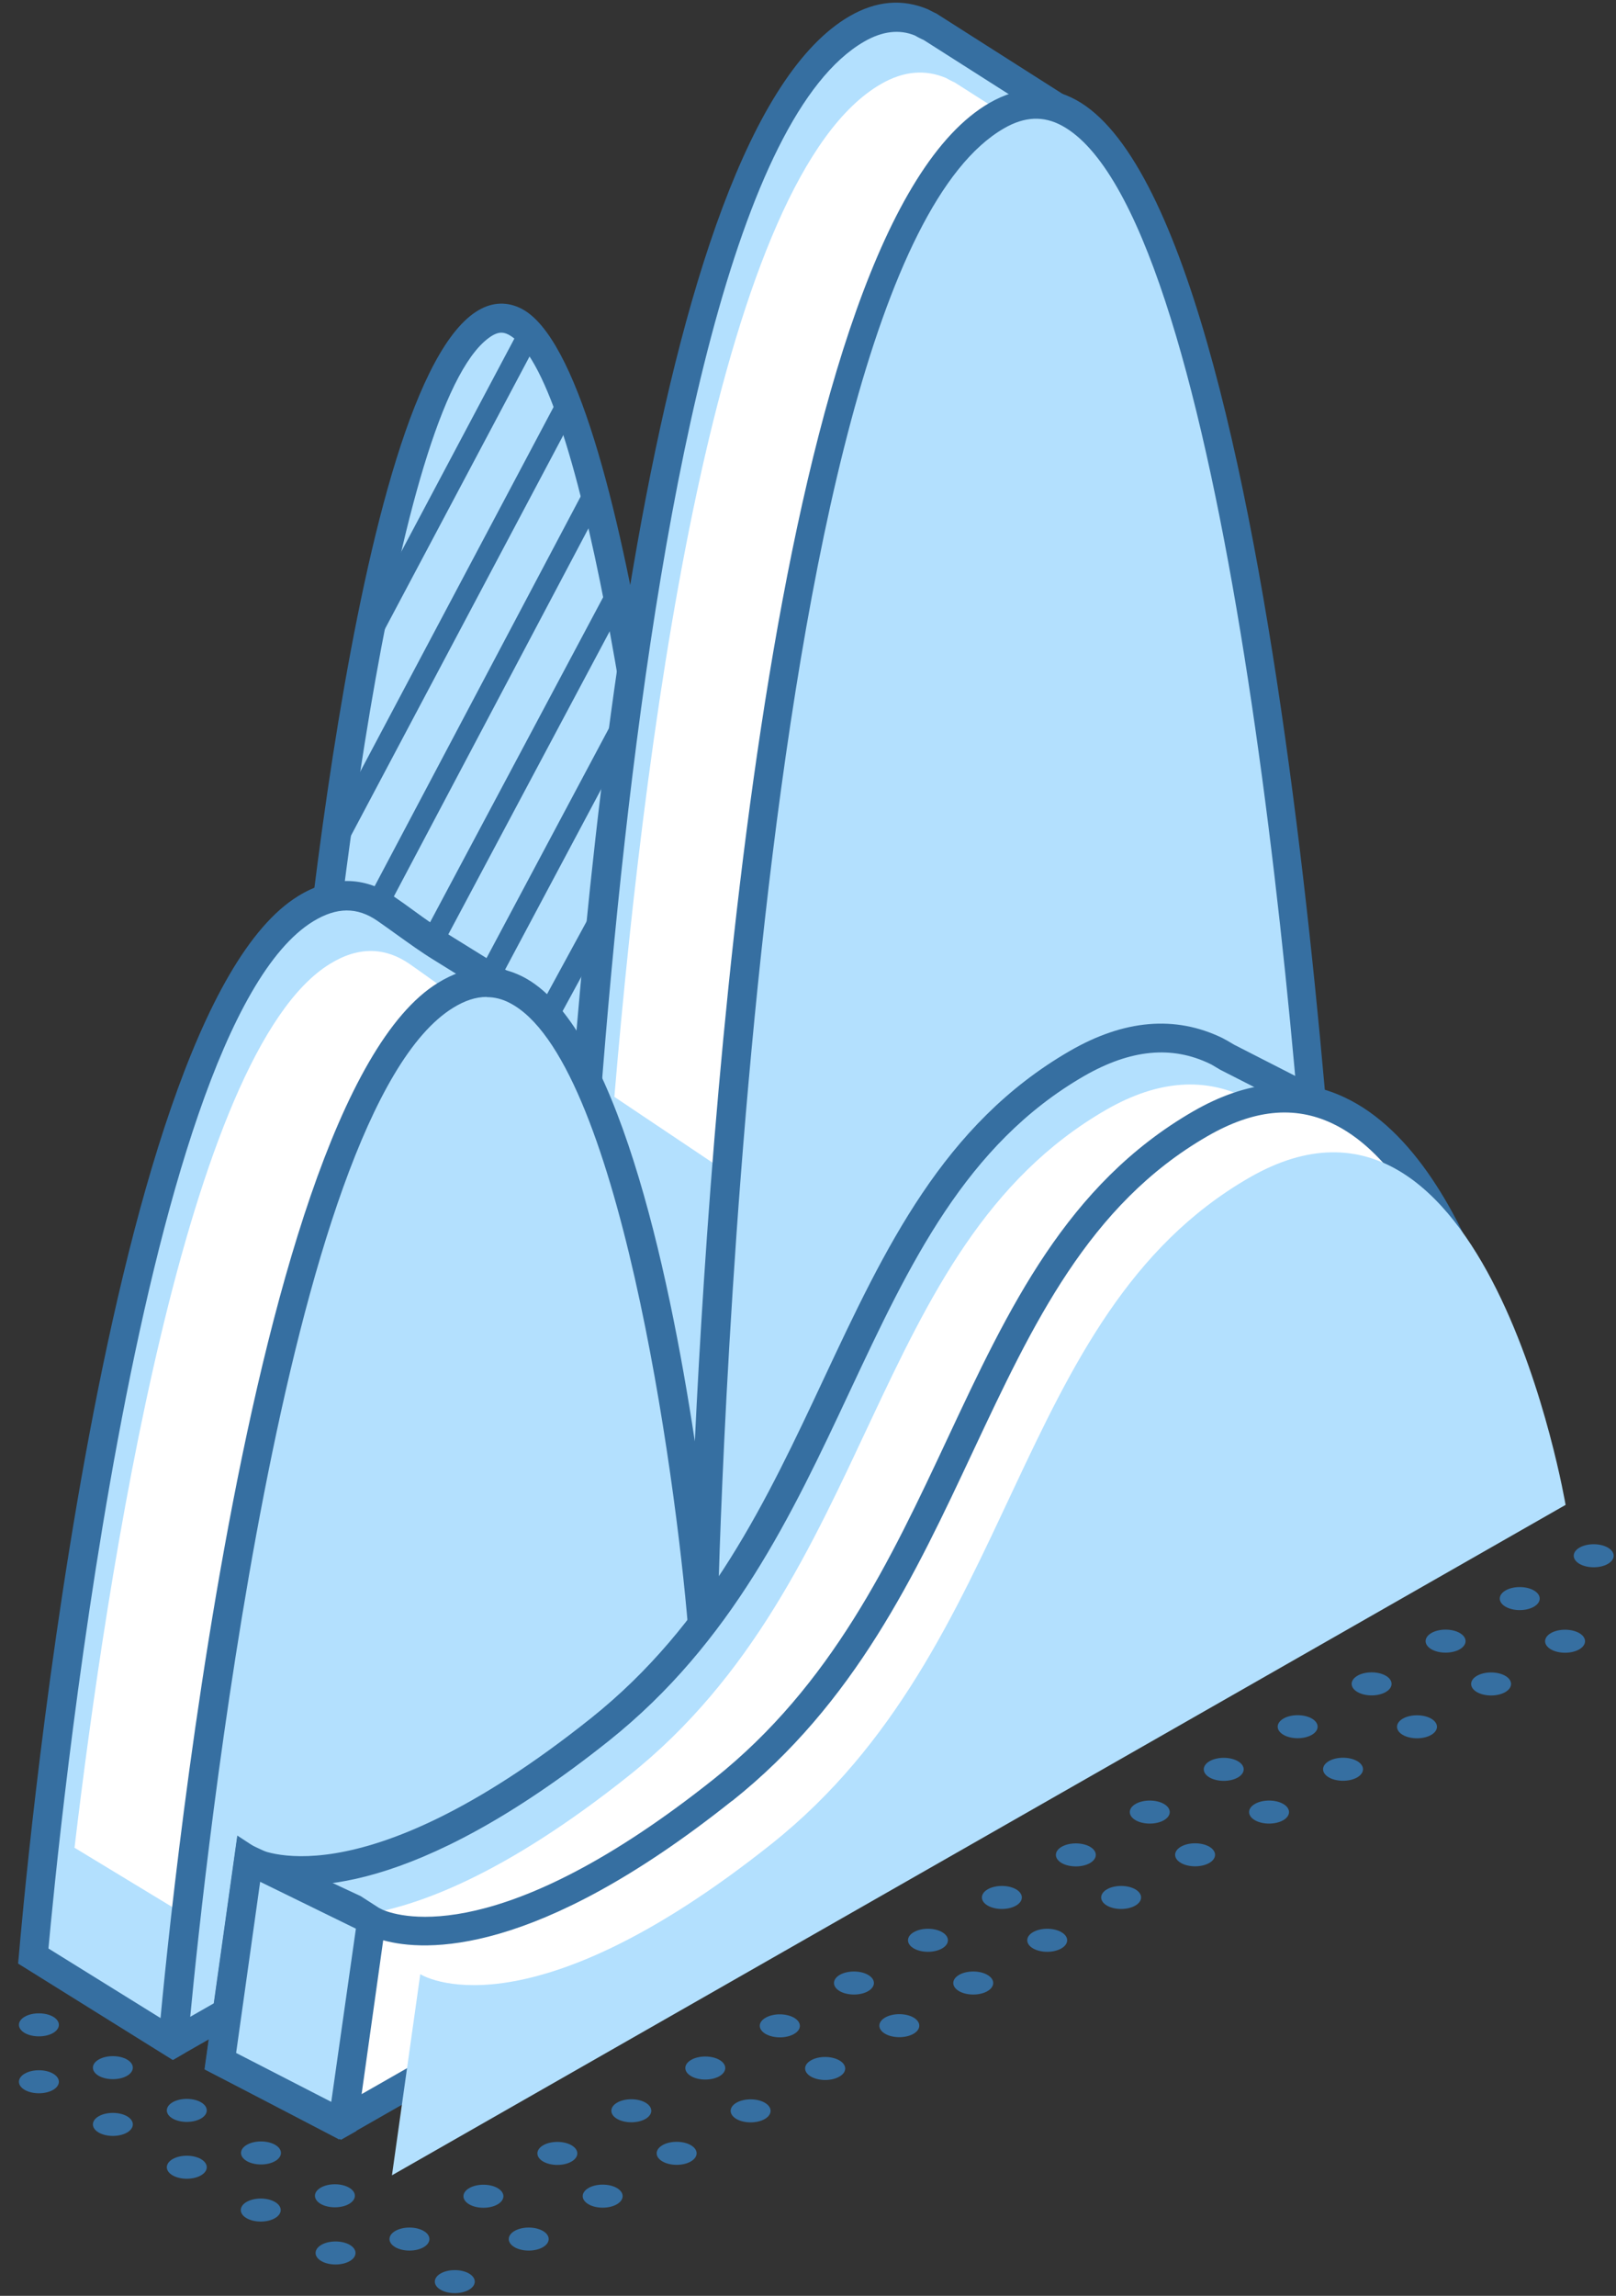 <svg width="69" height="98" viewBox="0 0 69 98" fill="none" xmlns="http://www.w3.org/2000/svg">
<rect x="0" y="0" width="69" height="98" fill="#333333" stroke="none"/>
<g clip-path="url(#clip0_40078_6423)">
<path d="M12.945 48.497C12.945 48.497 15.459 16.827 20.748 13.774C26.036 10.721 29.072 45.14 29.072 45.14L23.653 64.146L15.72 68.269L12.945 48.506V48.497Z" fill="#B3E0FE"/>
<path d="M15.231 69.218L12.326 48.516V48.446C12.587 45.167 15.023 16.358 20.442 13.236C21.042 12.888 21.677 12.87 22.277 13.183C26.957 15.619 29.427 42.079 29.697 45.089V45.202L24.182 64.573L15.24 69.218H15.231ZM13.57 48.481L16.214 67.313L23.13 63.721L28.444 45.08C27.418 33.529 24.782 15.88 21.703 14.279C21.477 14.166 21.294 14.175 21.051 14.306C16.954 16.672 14.266 39.705 13.561 48.472L13.57 48.481Z" fill="#366FA1"/>
<path d="M22.149 14.102L15.244 27.109L16.066 27.546L22.971 14.538L22.149 14.102Z" fill="#366FA1"/>
<path d="M23.706 17.243L13.859 35.809L14.682 36.245L24.528 17.679L23.706 17.243Z" fill="#366FA1"/>
<path d="M24.881 21.027L15.598 38.582L16.42 39.017L25.703 21.462L24.881 21.027Z" fill="#366FA1"/>
<path d="M26.118 24.808L17.977 40.094L18.798 40.531L26.939 25.246L26.118 24.808Z" fill="#366FA1"/>
<path d="M26.328 30.471L20.484 41.441L21.306 41.879L27.149 30.908L26.328 30.471Z" fill="#366FA1"/>
<path d="M25.433 38.623L22.846 43.375L23.663 43.82L26.25 39.069L25.433 38.623Z" fill="#366FA1"/>
<path d="M44.553 9.578C44.953 7.195 45.353 4.733 45.353 4.733L39.743 1.15C39.743 1.15 39.612 1.097 39.369 0.958C38.499 0.593 37.577 0.645 36.585 1.219C25.217 7.786 24.025 65.709 24.025 65.709C24.025 65.709 23.747 62.325 23.085 57.941L23.486 57.193L21.711 42.206L18.849 40.431C18.023 39.918 17.258 39.327 16.466 38.779C15.457 38.083 14.318 37.996 13.056 38.779C4.723 43.884 1.418 83.496 1.418 83.496L7.394 87.202L12.9 76.938L50.859 55.253C50.859 55.253 49.407 25.018 44.544 9.578H44.553Z" fill="#B3E0FE"/>
<path d="M35.174 52.814L50.831 43.403C49.892 33.443 48.257 20.456 45.578 11.949C45.978 9.566 46.378 7.104 46.378 7.104L40.767 3.521C40.767 3.521 40.637 3.468 40.393 3.329C39.523 2.964 38.601 3.016 37.61 3.59C30.851 7.496 27.685 29.572 26.232 46.821L35.174 52.814Z" fill="white"/>
<path d="M9.836 82.892L22.405 53.535L23.466 50.708L22.735 44.576L19.874 42.801C19.047 42.288 18.282 41.697 17.49 41.149C16.481 40.453 15.342 40.366 14.081 41.149C7.966 44.906 4.556 67.261 3.182 78.873L9.836 82.909V82.892Z" fill="white"/>
<path d="M7.375 87.933L0.773 83.818L0.808 83.444C0.947 81.818 4.235 43.467 12.734 38.248C14.134 37.387 15.552 37.395 16.813 38.265C17.109 38.465 17.396 38.674 17.683 38.883C18.17 39.239 18.666 39.587 19.179 39.909L22.293 41.84L23.85 54.966C24.798 37.778 27.712 5.638 36.28 0.688C37.411 0.036 38.524 -0.06 39.611 0.393C39.855 0.523 39.959 0.567 39.977 0.575L46.031 4.429L45.97 4.829C45.97 4.829 45.587 7.195 45.187 9.535C49.98 24.922 51.467 54.922 51.485 55.227L51.502 55.61L13.369 77.39L7.897 87.628L7.384 87.933H7.375ZM2.069 83.174L7.158 86.332L12.438 76.494L50.223 54.914C50.032 51.382 48.449 24.026 43.961 9.769L43.917 9.63L43.943 9.482C44.248 7.682 44.552 5.838 44.682 5.046L39.438 1.706C39.438 1.706 39.272 1.637 39.063 1.515C38.411 1.245 37.68 1.323 36.898 1.776C25.955 8.091 24.659 65.169 24.65 65.743L23.415 65.778C23.415 65.778 23.128 62.359 22.476 58.054L22.45 57.854L22.858 57.097L21.136 42.597L18.527 40.979C17.987 40.648 17.474 40.275 16.961 39.909C16.683 39.709 16.404 39.509 16.117 39.309C15.247 38.709 14.378 38.718 13.377 39.326C5.827 43.936 2.435 79.13 2.069 83.174Z" fill="#366FA1"/>
<path d="M7.391 87.201C7.391 87.201 10.696 47.589 19.02 42.474C27.345 37.359 29.989 69.413 29.989 69.413C29.989 69.413 31.18 11.491 42.549 4.923C53.918 -1.644 56.823 58.957 56.823 58.957L7.391 87.201Z" fill="#B3E0FE"/>
<path d="M7.418 87.908L6.73 87.499C6.87 85.872 10.201 47.173 18.699 41.955C19.943 41.189 21.152 41.102 22.309 41.685C26.284 43.694 28.537 54.063 29.668 61.526C30.442 45.33 33.173 9.632 42.246 4.395C43.516 3.665 44.76 3.621 45.943 4.265C54.963 9.188 57.346 56.907 57.45 58.934L57.468 59.316L7.418 87.908ZM20.778 42.555C20.317 42.555 19.848 42.711 19.352 43.016C12.167 47.426 8.748 79.505 8.122 86.09L56.198 58.629C55.354 41.572 52.031 9.014 45.351 5.369C44.559 4.934 43.742 4.969 42.863 5.482C31.921 11.797 30.66 68.18 30.651 68.763L29.381 69.493C28.833 62.874 26.397 45.164 21.753 42.807C21.439 42.642 21.109 42.563 20.778 42.563V42.555Z" fill="#366FA1"/>
<path d="M55.982 49.073L57.017 47.472L52.381 45.106C52.381 45.106 51.946 44.846 51.937 44.854C50.284 44.054 48.319 44.054 45.996 45.394C35.81 51.274 36.202 65.391 25.616 73.82C15.03 82.248 10.611 79.387 10.611 79.387L9.402 87.972L14.621 90.66L29.713 79.943L59.505 59.346C59.505 59.346 58.513 53.474 55.973 49.064L55.982 49.073Z" fill="#B3E0FE"/>
<path d="M57.207 51.049L58.242 49.457L53.606 47.091C53.606 47.091 53.171 46.83 53.162 46.839C51.51 46.038 49.544 46.038 47.221 47.378C37.036 53.258 37.427 67.375 26.841 75.804C16.255 84.233 11.837 81.371 11.837 81.371L11.062 87.112L18.282 85.877L30.26 78.822L60.73 61.33C60.73 61.33 59.738 55.459 57.198 51.049H57.207Z" fill="white"/>
<path d="M14.456 91.313L8.732 88.329L10.133 78.353L10.942 78.883C10.942 78.883 15.23 81.319 25.224 73.351C30.252 69.341 32.757 64.009 35.175 58.851C37.794 53.267 40.273 47.987 45.674 44.864C47.988 43.524 50.18 43.333 52.189 44.307C52.328 44.377 52.494 44.473 52.694 44.594L57.904 47.256L56.695 49.117C59.122 53.519 60.079 59.033 60.113 59.277L60.183 59.669L30.061 80.492L14.447 91.339L14.456 91.313ZM10.081 87.634L14.578 89.947L29.365 79.448L58.835 59.077C58.565 57.72 57.539 53.006 55.451 49.387L55.26 49.057L56.13 47.717L52.102 45.664C52.102 45.664 51.85 45.516 51.737 45.447L51.667 45.412C50.032 44.62 48.275 44.794 46.3 45.925C41.229 48.848 38.837 53.954 36.297 59.364C33.818 64.653 31.252 70.115 25.999 74.308C17.622 80.979 12.899 80.753 11.107 80.257L10.072 87.634H10.081Z" fill="#366FA1"/>
<path d="M64.767 61.941C64.767 61.941 61.427 42.1 51.25 47.98C41.064 53.86 41.456 67.977 30.87 76.406C20.284 84.835 15.865 81.973 15.865 81.973L14.656 90.558L64.767 61.941Z" fill="white"/>
<path d="M10.611 79.398L15.865 81.973L14.63 90.671L9.402 87.984L10.611 79.398Z" fill="#B3E0FE"/>
<path d="M15.214 90.956L65.455 62.261L65.386 61.834C65.299 61.339 63.263 49.596 57.418 46.847C55.435 45.908 53.252 46.108 50.946 47.439C45.545 50.561 43.066 55.833 40.447 61.425C38.029 66.584 35.524 71.916 30.497 75.926C21.459 83.128 17.127 81.849 16.353 81.527L16.179 81.44L15.396 80.936L10.125 78.474L8.742 88.338L13.979 91.034L14.561 91.339L15.222 90.965L15.214 90.956ZM11.108 80.327L15.196 82.328L14.144 89.721L10.082 87.633L11.108 80.327ZM31.253 76.882C36.507 72.698 39.073 67.227 41.552 61.939C44.092 56.537 46.484 51.422 51.555 48.5C53.512 47.369 55.252 47.186 56.879 47.952C61.567 50.161 63.663 59.503 64.072 61.608L15.44 89.391L16.362 82.823C18.154 83.319 22.877 83.545 31.253 76.874V76.882Z" fill="#366FA1"/>
<path d="M66.847 64.238C66.847 64.238 63.507 44.397 53.33 50.277C43.144 56.157 43.536 70.274 32.95 78.703C22.364 87.132 17.945 84.27 17.945 84.27L16.736 92.855L66.847 64.238Z" fill="#B3E0FE"/>
<path d="M20.023 97.046C20.354 97.237 20.354 97.55 20.023 97.742C19.693 97.933 19.145 97.933 18.814 97.742C18.484 97.55 18.484 97.237 18.814 97.046C19.145 96.855 19.693 96.855 20.023 97.046Z" fill="#366FA1"/>
<path d="M23.18 95.23C23.51 95.421 23.51 95.734 23.18 95.925C22.849 96.117 22.301 96.117 21.971 95.925C21.64 95.734 21.64 95.421 21.971 95.23C22.301 95.038 22.849 95.038 23.18 95.23Z" fill="#366FA1"/>
<path d="M26.338 93.397C26.668 93.589 26.668 93.902 26.338 94.093C26.007 94.285 25.459 94.285 25.129 94.093C24.798 93.902 24.798 93.589 25.129 93.397C25.459 93.206 26.007 93.206 26.338 93.397Z" fill="#366FA1"/>
<path d="M29.496 91.569C29.827 91.761 29.827 92.074 29.496 92.265C29.166 92.457 28.617 92.457 28.287 92.265C27.956 92.074 27.956 91.761 28.287 91.569C28.617 91.378 29.166 91.378 29.496 91.569Z" fill="#366FA1"/>
<path d="M32.654 89.757C32.985 89.948 32.985 90.261 32.654 90.453C32.324 90.644 31.776 90.644 31.445 90.453C31.115 90.261 31.115 89.948 31.445 89.757C31.776 89.565 32.324 89.565 32.654 89.757Z" fill="#366FA1"/>
<path d="M14.932 95.823C15.262 96.015 15.262 96.328 14.932 96.519C14.601 96.71 14.053 96.71 13.723 96.519C13.392 96.328 13.392 96.015 13.723 95.823C14.053 95.632 14.601 95.632 14.932 95.823Z" fill="#366FA1"/>
<path d="M18.088 95.23C18.418 95.421 18.418 95.734 18.088 95.925C17.757 96.117 17.209 96.117 16.879 95.925C16.548 95.734 16.548 95.421 16.879 95.23C17.209 95.038 17.757 95.038 18.088 95.23Z" fill="#366FA1"/>
<path d="M21.246 93.401C21.577 93.593 21.577 93.906 21.246 94.097C20.916 94.289 20.367 94.289 20.037 94.097C19.706 93.906 19.706 93.593 20.037 93.401C20.367 93.21 20.916 93.21 21.246 93.401Z" fill="#366FA1"/>
<path d="M24.402 91.573C24.733 91.765 24.733 92.078 24.402 92.269C24.072 92.46 23.524 92.46 23.193 92.269C22.863 92.078 22.863 91.765 23.193 91.573C23.524 91.382 24.072 91.382 24.402 91.573Z" fill="#366FA1"/>
<path d="M27.561 89.753C27.891 89.944 27.891 90.257 27.561 90.449C27.23 90.64 26.682 90.64 26.351 90.449C26.021 90.257 26.021 89.944 26.351 89.753C26.682 89.561 27.23 89.561 27.561 89.753Z" fill="#366FA1"/>
<path d="M30.719 87.929C31.049 88.12 31.049 88.433 30.719 88.624C30.388 88.816 29.84 88.816 29.51 88.624C29.179 88.433 29.179 88.12 29.51 87.929C29.84 87.737 30.388 87.737 30.719 87.929Z" fill="#366FA1"/>
<path d="M11.738 93.991C12.069 94.183 12.069 94.496 11.738 94.687C11.408 94.878 10.86 94.878 10.529 94.687C10.199 94.496 10.199 94.183 10.529 93.991C10.86 93.8 11.408 93.8 11.738 93.991Z" fill="#366FA1"/>
<path d="M14.904 93.382C15.235 93.573 15.235 93.886 14.904 94.078C14.574 94.269 14.026 94.269 13.695 94.078C13.365 93.886 13.365 93.573 13.695 93.382C14.026 93.19 14.574 93.19 14.904 93.382Z" fill="#366FA1"/>
<path d="M8.58 92.163C8.911 92.354 8.911 92.668 8.58 92.859C8.249 93.05 7.701 93.05 7.371 92.859C7.04 92.668 7.04 92.354 7.371 92.163C7.701 91.972 8.249 91.972 8.58 92.163Z" fill="#366FA1"/>
<path d="M11.748 91.554C12.079 91.745 12.079 92.058 11.748 92.249C11.417 92.441 10.87 92.441 10.539 92.249C10.208 92.058 10.208 91.745 10.539 91.554C10.87 91.362 11.417 91.362 11.748 91.554Z" fill="#366FA1"/>
<path d="M5.424 90.335C5.754 90.526 5.754 90.839 5.424 91.031C5.093 91.222 4.545 91.222 4.215 91.031C3.884 90.839 3.884 90.526 4.215 90.335C4.545 90.144 5.093 90.144 5.424 90.335Z" fill="#366FA1"/>
<path d="M8.58 89.737C8.911 89.929 8.911 90.242 8.58 90.433C8.249 90.624 7.701 90.624 7.371 90.433C7.04 90.242 7.04 89.929 7.371 89.737C7.701 89.546 8.249 89.546 8.58 89.737Z" fill="#366FA1"/>
<path d="M2.266 88.515C2.596 88.706 2.596 89.019 2.266 89.21C1.935 89.402 1.387 89.402 1.056 89.21C0.726 89.019 0.726 88.706 1.056 88.515C1.387 88.323 1.935 88.323 2.266 88.515Z" fill="#366FA1"/>
<path d="M5.424 87.913C5.754 88.104 5.754 88.418 5.424 88.609C5.093 88.8 4.545 88.8 4.215 88.609C3.884 88.418 3.884 88.104 4.215 87.913C4.545 87.722 5.093 87.722 5.424 87.913Z" fill="#366FA1"/>
<path d="M2.266 86.085C2.596 86.276 2.596 86.589 2.266 86.781C1.935 86.972 1.387 86.972 1.056 86.781C0.726 86.589 0.726 86.276 1.056 86.085C1.387 85.894 1.935 85.894 2.266 86.085Z" fill="#366FA1"/>
<path d="M34.628 87.948C34.959 87.757 35.498 87.757 35.837 87.948C36.168 88.14 36.176 88.453 35.837 88.644C35.507 88.835 34.967 88.835 34.628 88.644C34.298 88.453 34.289 88.14 34.628 87.948Z" fill="#366FA1"/>
<path d="M39.004 86.12C39.334 86.311 39.334 86.625 39.004 86.816C38.673 87.007 38.125 87.007 37.795 86.816C37.464 86.625 37.464 86.311 37.795 86.12C38.125 85.929 38.673 85.929 39.004 86.12Z" fill="#366FA1"/>
<path d="M42.16 84.3C42.491 84.491 42.491 84.804 42.16 84.996C41.83 85.187 41.282 85.187 40.951 84.996C40.62 84.804 40.62 84.491 40.951 84.3C41.282 84.108 41.83 84.108 42.16 84.3Z" fill="#366FA1"/>
<path d="M45.318 82.476C45.649 82.667 45.649 82.98 45.318 83.171C44.988 83.363 44.44 83.363 44.109 83.171C43.779 82.98 43.779 82.667 44.109 82.476C44.44 82.284 44.988 82.284 45.318 82.476Z" fill="#366FA1"/>
<path d="M48.474 80.647C48.805 80.839 48.805 81.152 48.474 81.343C48.144 81.535 47.596 81.535 47.266 81.343C46.935 81.152 46.935 80.839 47.266 80.647C47.596 80.456 48.144 80.456 48.474 80.647Z" fill="#366FA1"/>
<path d="M51.633 78.827C51.963 79.019 51.963 79.332 51.633 79.523C51.302 79.714 50.754 79.714 50.424 79.523C50.093 79.332 50.093 79.019 50.424 78.827C50.754 78.636 51.302 78.636 51.633 78.827Z" fill="#366FA1"/>
<path d="M54.791 77.003C55.121 77.194 55.121 77.507 54.791 77.699C54.46 77.89 53.912 77.89 53.582 77.699C53.251 77.507 53.251 77.194 53.582 77.003C53.912 76.811 54.46 76.811 54.791 77.003Z" fill="#366FA1"/>
<path d="M57.949 75.175C58.28 75.366 58.28 75.679 57.949 75.871C57.619 76.062 57.071 76.062 56.74 75.871C56.41 75.679 56.41 75.366 56.74 75.175C57.071 74.983 57.619 74.983 57.949 75.175Z" fill="#366FA1"/>
<path d="M61.107 73.362C61.438 73.554 61.438 73.867 61.107 74.058C60.777 74.249 60.229 74.249 59.898 74.058C59.568 73.867 59.568 73.554 59.898 73.362C60.229 73.171 60.777 73.171 61.107 73.362Z" fill="#366FA1"/>
<path d="M64.271 71.534C64.602 71.725 64.602 72.039 64.271 72.23C63.941 72.421 63.393 72.421 63.062 72.23C62.732 72.039 62.732 71.725 63.062 71.534C63.393 71.343 63.941 71.343 64.271 71.534Z" fill="#366FA1"/>
<path d="M67.43 69.71C67.76 69.901 67.76 70.214 67.43 70.406C67.099 70.597 66.551 70.597 66.221 70.406C65.89 70.214 65.89 69.901 66.221 69.71C66.551 69.519 67.099 69.519 67.43 69.71Z" fill="#366FA1"/>
<path d="M32.693 86.128C33.023 85.936 33.562 85.936 33.902 86.128C34.232 86.319 34.241 86.632 33.902 86.824C33.571 87.015 33.032 87.015 32.693 86.824C32.362 86.632 32.353 86.319 32.693 86.128Z" fill="#366FA1"/>
<path d="M37.066 84.3C37.397 84.491 37.397 84.804 37.066 84.996C36.736 85.187 36.188 85.187 35.857 84.996C35.527 84.804 35.527 84.491 35.857 84.3C36.188 84.108 36.736 84.108 37.066 84.3Z" fill="#366FA1"/>
<path d="M40.227 82.476C40.557 82.667 40.557 82.98 40.227 83.171C39.896 83.363 39.348 83.363 39.017 83.171C38.687 82.98 38.687 82.667 39.017 82.476C39.348 82.284 39.896 82.284 40.227 82.476Z" fill="#366FA1"/>
<path d="M43.383 80.647C43.713 80.839 43.713 81.152 43.383 81.343C43.052 81.535 42.504 81.535 42.174 81.343C41.843 81.152 41.843 80.839 42.174 80.647C42.504 80.456 43.052 80.456 43.383 80.647Z" fill="#366FA1"/>
<path d="M46.541 78.831C46.871 79.022 46.871 79.335 46.541 79.527C46.21 79.718 45.662 79.718 45.332 79.527C45.001 79.335 45.001 79.022 45.332 78.831C45.662 78.64 46.21 78.64 46.541 78.831Z" fill="#366FA1"/>
<path d="M49.697 77.003C50.028 77.194 50.028 77.507 49.697 77.699C49.367 77.89 48.819 77.89 48.488 77.699C48.158 77.507 48.158 77.194 48.488 77.003C48.819 76.811 49.367 76.811 49.697 77.003Z" fill="#366FA1"/>
<path d="M52.855 75.179C53.186 75.37 53.186 75.683 52.855 75.874C52.525 76.066 51.977 76.066 51.646 75.874C51.316 75.683 51.316 75.37 51.646 75.179C51.977 74.987 52.525 74.987 52.855 75.179Z" fill="#366FA1"/>
<path d="M56.012 73.358C56.342 73.55 56.342 73.863 56.012 74.054C55.681 74.246 55.133 74.246 54.803 74.054C54.472 73.863 54.472 73.55 54.803 73.358C55.133 73.167 55.681 73.167 56.012 73.358Z" fill="#366FA1"/>
<path d="M59.17 71.53C59.5 71.722 59.5 72.035 59.17 72.226C58.839 72.418 58.291 72.418 57.961 72.226C57.63 72.035 57.63 71.722 57.961 71.53C58.291 71.339 58.839 71.339 59.17 71.53Z" fill="#366FA1"/>
<path d="M62.328 69.706C62.659 69.897 62.659 70.21 62.328 70.402C61.998 70.593 61.45 70.593 61.119 70.402C60.788 70.21 60.788 69.897 61.119 69.706C61.45 69.515 61.998 69.515 62.328 69.706Z" fill="#366FA1"/>
<path d="M65.494 67.89C65.825 68.081 65.825 68.394 65.494 68.585C65.163 68.777 64.615 68.777 64.285 68.585C63.955 68.394 63.955 68.081 64.285 67.89C64.615 67.698 65.163 67.698 65.494 67.89Z" fill="#366FA1"/>
<path d="M68.652 66.061C68.983 66.253 68.983 66.566 68.652 66.757C68.322 66.949 67.774 66.949 67.443 66.757C67.113 66.566 67.113 66.253 67.443 66.061C67.774 65.87 68.322 65.87 68.652 66.061Z" fill="#366FA1"/>
</g>
<defs>
<clipPath id="clip0_40078_6423">
<rect width="68.125" height="97.778" fill="white" transform="translate(0.777 0.109)"/>
</clipPath>
</defs>
</svg>
